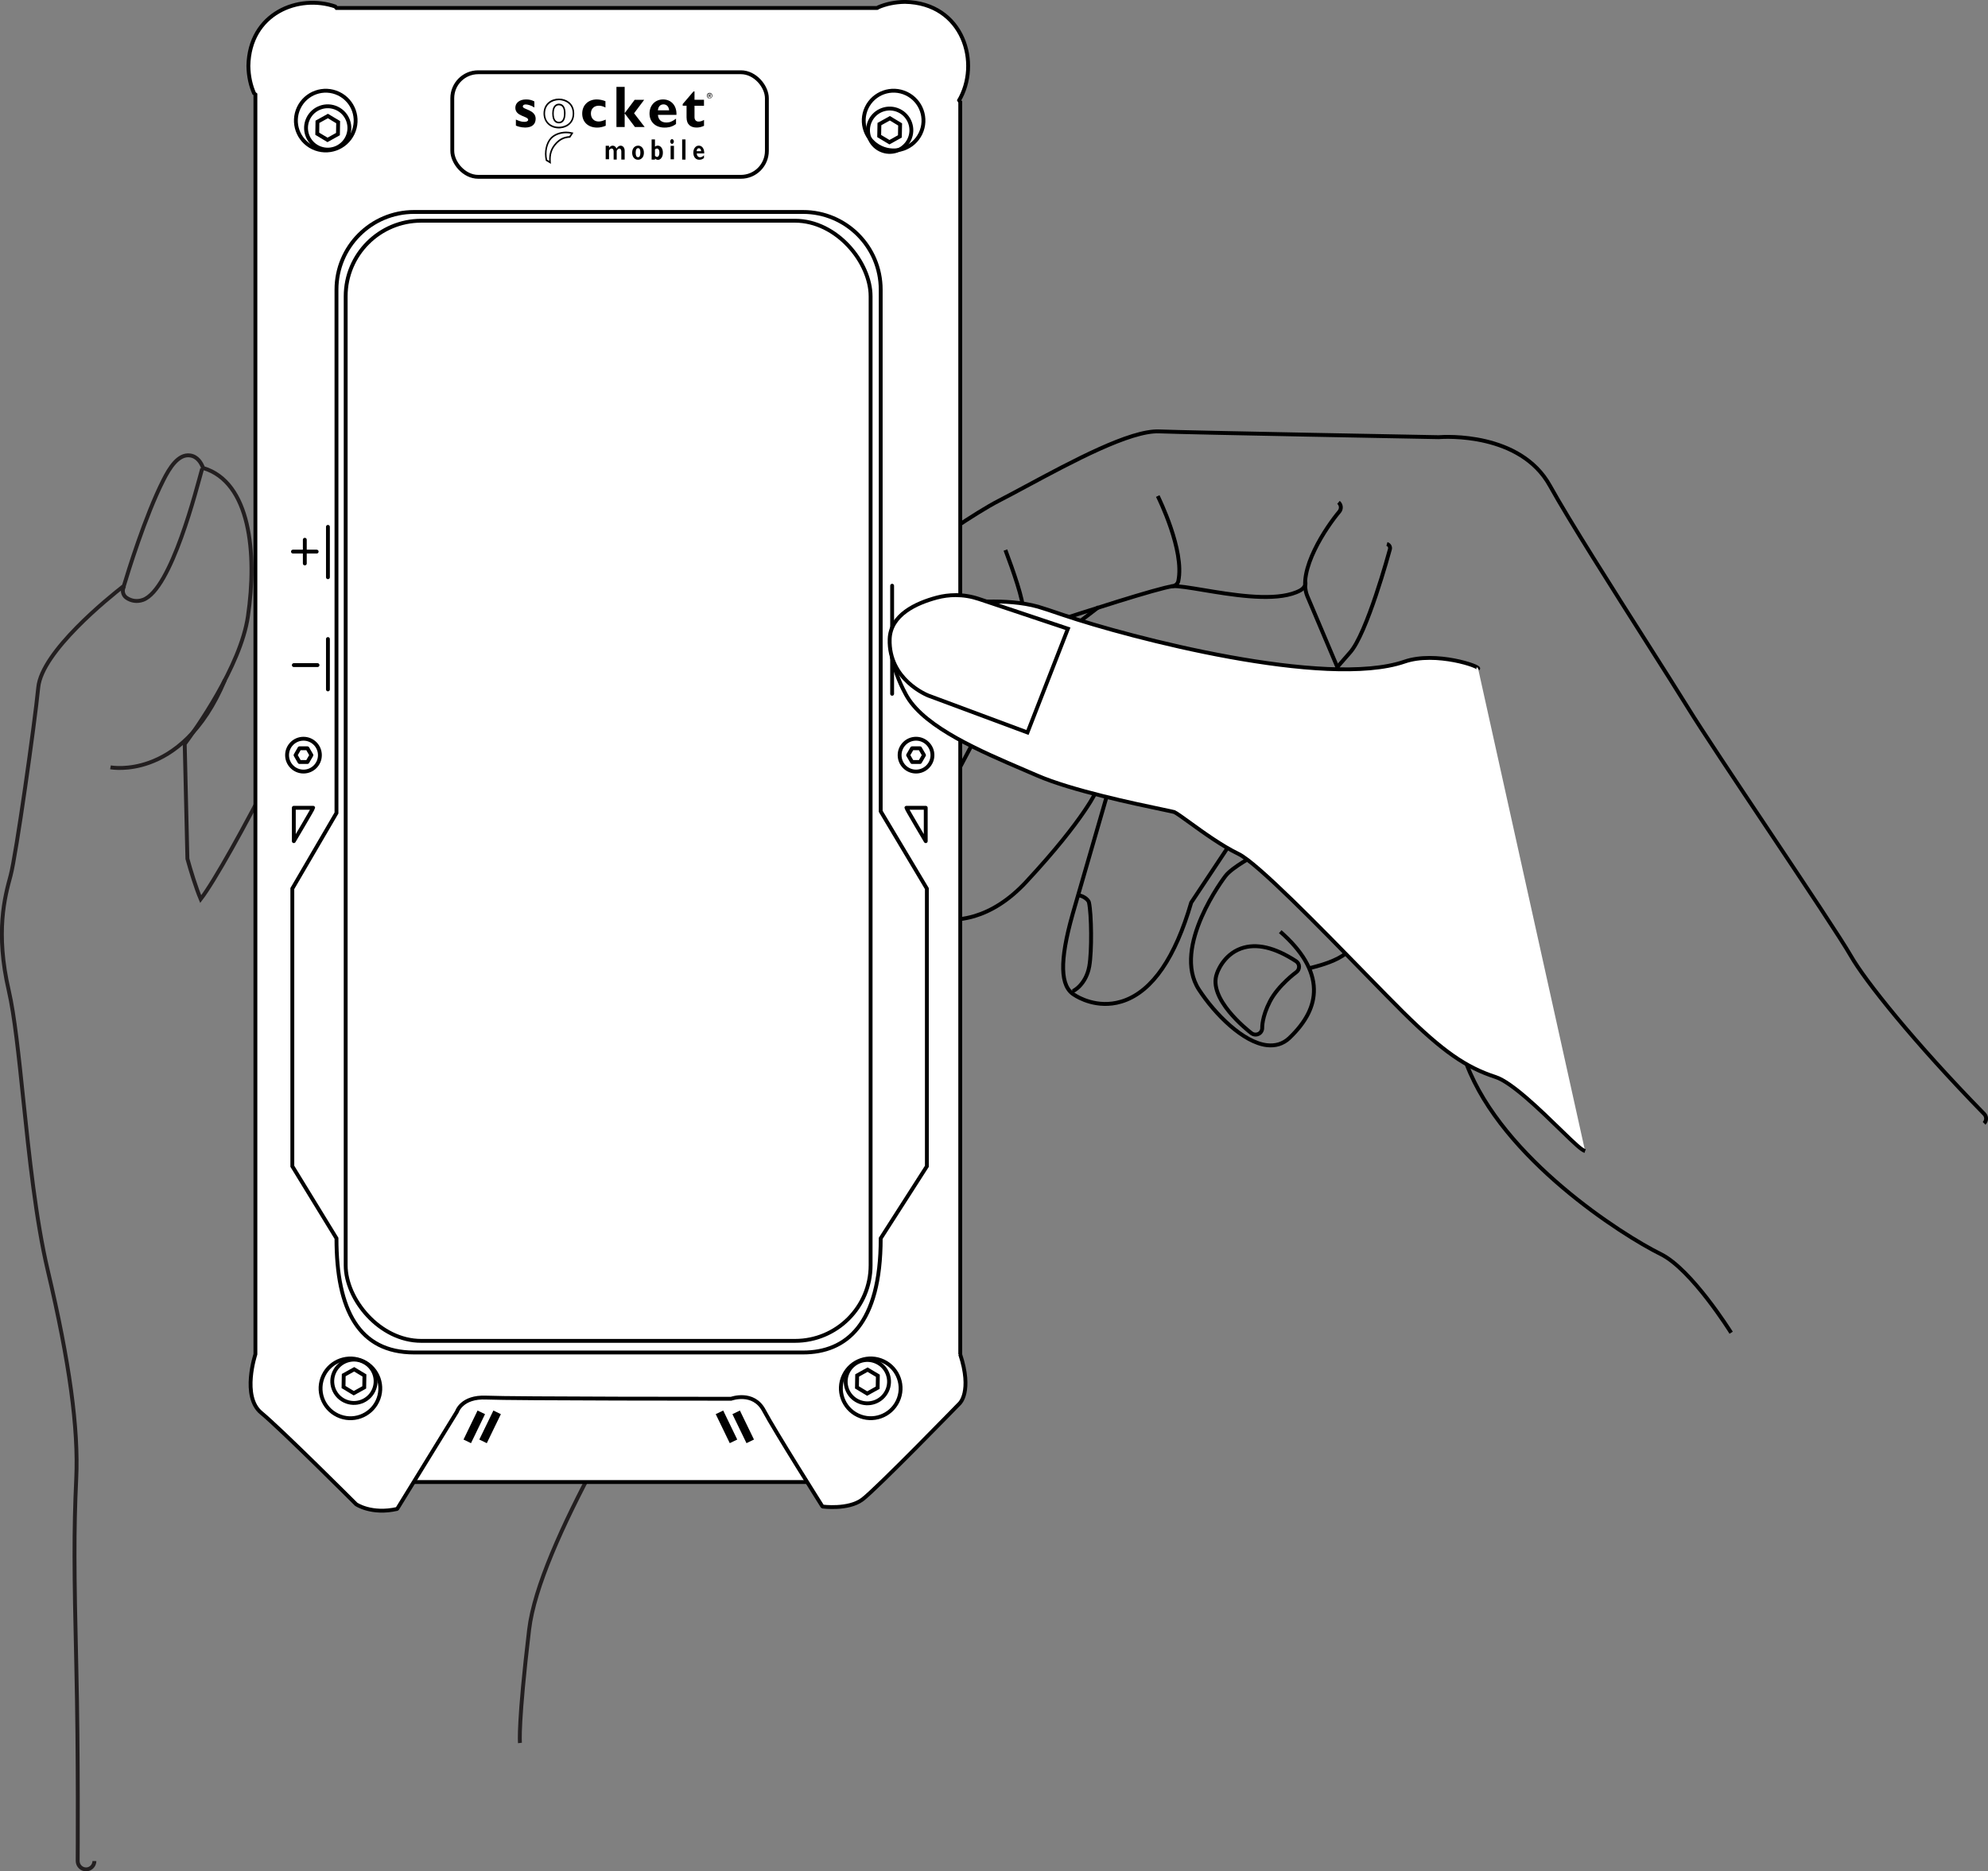 <?xml version="1.0" encoding="UTF-8"?>
<svg id="Layer_2" xmlns="http://www.w3.org/2000/svg" viewBox="0 0 509.83 479.94">
  <rect x="0" y="0" width="509.83" height="479.94" fill="#808080" stroke="none"/>
  <defs>
    <style>
      .cls-1, .cls-2, .cls-3, .cls-4, .cls-5, .cls-6, .cls-7, .cls-8 {
        stroke: #000;
      }

      .cls-1, .cls-2, .cls-4, .cls-5, .cls-9, .cls-6, .cls-7 {
        stroke-width: .99px;
      }

      .cls-1, .cls-10, .cls-3, .cls-4, .cls-5, .cls-9, .cls-7, .cls-8 {
        fill: none;
      }

      .cls-1, .cls-10, .cls-4, .cls-9, .cls-6, .cls-8 {
        stroke-miterlimit: 10;
      }

      .cls-1, .cls-7 {
        stroke-linecap: round;
      }

      .cls-2, .cls-3, .cls-5 {
        stroke-linejoin: bevel;
      }

      .cls-2, .cls-11, .cls-6 {
        fill: #fff;
      }

      .cls-12 {
        fill: #231f20;
      }

      .cls-10 {
        stroke: #231f20;
      }

      .cls-3 {
        stroke-width: 2.13px;
      }

      .cls-9 {
        stroke: #fff;
      }

      .cls-7 {
        stroke-linejoin: round;
      }
    </style>
  </defs>
  <g id="Layer_1-2">
    <g>
      <g>
        <path class="cls-8" d="M443.96,341.8c-.1-.16-10.12-16.25-18.05-20.16-9.99-4.94-40.59-24.48-49.78-48.67" />
        <path class="cls-8" d="M334.68,149.17c.44.83-.44,1.83-1.26,2.27-.63.34-1.33.61-2.08.84-6.05,1.82-15.57.23-22.73-.96-3.42-.57-6.65-1.11-7.89-.97-3.57.41-23.67,6.91-31.11,9.38-.88.33-1.85-.19-2.15-1.08-.3-.89.19-1.85,1.08-2.14" />
        <path class="cls-8" d="M343.26,128.84c.72.6.81,1.67.2,2.39-3.21,3.81-10.94,15.14-8.18,21.69,3.77,8.96,8.57,20.26,8.57,20.26" />
        <path class="cls-8" d="M355.68,139.52c.58.16.93.76.77,1.34-.24.89-5.94,21.8-10.27,26.53l-3.16,3.62" />
        <path class="cls-8" d="M207.44,169.82c-.12-.17,10.26-8.32,10.74-10.15.24-.9,1-3.17-.67-4.83" />
        <path class="cls-8" d="M232.25,172.78c.42-.12.86-.07,1.24.13,8.03,4.19,17.57,8.67,20.56,9.39.91-2.08,3.06-6.31,5.85-11.78,1.11-2.17,2.17-4.25,2.76-5.44-2.39-1.44-10.51-4.51-17.56-6.83-.89-.29-1.37-1.25-1.08-2.14.29-.89,1.25-1.37,2.14-1.08,18.81,6.19,19.73,8.19,20.03,8.84.24.52.25,1.08.05,1.59-.28.68-1.38,2.84-3.3,6.61-2.14,4.19-5.72,11.21-6.05,12.29-.17.56-.58,1.02-1.14,1.26-.71.3-2.86,1.21-23.23-9.39-2.5.64-10.63,2.46-15.39.43-4.04-1.72-10.7-6.02-11.37-10.22-.24-1.51.3-2.92,1.5-3.96,4.16-3.61,37.62-28.26,48.8-34.01,2.09-1.07,4.53-2.39,7.11-3.77,11.89-6.39,26.69-14.35,34.07-14.06,8.25.32,69.06,1.43,71.68,1.48,1.69-.13,20.95-1.26,28.55,12.42,4.98,8.98,16.14,26.53,25.1,40.63,4.21,6.63,7.85,12.35,10.23,16.22,3.52,5.71,12.15,18.65,20.5,31.15,9.76,14.62,18.97,28.43,21.41,32.7,3.53,6.18,16.02,21.92,34.15,40.46.66.67.64,1.74-.03,2.4" />
        <path class="cls-8" d="M281.76,155.68l-6.99,5.36c-.17.13-.35.22-.54.28-.66.2-1.39-.02-1.84-.59-.57-.74-.43-1.81.31-2.38" />
        <path class="cls-8" d="M281.53,202.15c-.12.3-3.13,7.63-18.35,24.01-4.55,4.9-9.09,7.53-13.24,8.78-10.45,3.14-18.54-2.44-18.65-2.52-1.85-1.3-2.9-3.13-3.02-5.3-.39-7.13,9.42-16.26,11.42-18.04l10.33-19.53" />
        <path class="cls-8" d="M232.75,232.66c-.8.24-1.68-.14-2.03-.93-.79-1.77-1.37-5.73,2.09-8.07,1.88-1.27,5.41-9.75,7.31-15.36.3-.89,1.27-1.36,2.15-1.06.89.3,1.36,1.27,1.06,2.15-.83,2.44-5.14,14.72-8.63,17.08-1.92,1.3-1,3.63-.88,3.89.37.86-.02,1.86-.88,2.23-.06.03-.13.05-.2.07Z" />
        <path class="cls-8" d="M313.03,214.01c.52-.78,1.57-.99,2.35-.47.78.52.99,1.57.47,2.35l-10.36,15.59c-4.1,14.11-9.91,22.58-17.26,25.18-.23.08-.46.16-.68.22-6.22,1.87-11.19-1.17-11.93-1.66-3.78-2.12-3.95-8.7-.56-20.69l.08-.29c.81-2.86,9.09-31.39,9.17-31.68.26-.9,1.2-1.42,2.1-1.16.9.26,1.42,1.2,1.16,2.1" />
        <path class="cls-8" d="M276.35,229.67c.92-.2,2.72.88,2.92,1.79.65,2.98.77,12.52.08,16.37-.83,4.67-4.13,6.49-4.44,6.42" />
        <path class="cls-8" d="M328.32,238.94c5.63,4.92,8.54,9.87,8.64,14.72.1,4.31-1.97,8.42-6.31,12.57-.79.75-1.7,1.28-2.7,1.59-.94.28-1.96.36-3.04.24-6.06-.7-13.29-7.89-17.44-14.26-7.11-10.93,6.66-28.96,6.81-29.14,1.78-2.31,7.5-5.3,8.14-5.64.83-.42,1.86-.1,2.29.73.43.83.11,1.86-.73,2.29" />
        <path class="cls-8" d="M346.39,240.52c.76.55.93,1.61.38,2.37-1.72,2.37-5.19,3.77-8.11,4.65-1.09.33-2.11.58-2.93.79" />
        <path class="cls-8" d="M322.48,265.27c-.52.15-1.08.06-1.52-.27-1.16-.89-11.24-8.89-8.89-15.28.03-.12,1.53-4.79,6.21-6.47,3.9-1.4,8.63-.3,14.1,3.27.47.31.76.82.77,1.38.01.56-.25,1.09-.7,1.42-.05.03-4.63,3.37-6.77,7.5-2.08,4.01-1.98,6.71-1.98,6.74.03.66-.32,1.29-.91,1.59-.1.05-.2.09-.3.12Z" />
        <path class="cls-8" d="M257.84,141.07c1.83,4.85,4.84,13.31,4.46,15.46-.12.65-.59,1.15-1.18,1.33-.25.07-.51.09-.78.05" />
        <path class="cls-8" d="M296.91,127.22c.28.57,6.91,13.99,5.28,21.78-.13.63-.6,1.1-1.17,1.28-.26.08-.55.1-.83.03" />
      </g>
      <g>
        <path class="cls-10" d="M166.56,127.65c.82-1.73,1.15-11.75,1.28-19.86,0-.2-.02-.4-.07-.59-.06-.21-1.44-5.31-4.54-12.63-1.03-2.44-6.6-14.73-14.69-17.28-2.7-.85-5.45-.53-7.97.94-1.02.27-3.3,1.16-5.28,3.9-3.44,4.77-4.22,12.62-2.32,23.32l-8.57,19.58-35.25,47.59c-2.41,1.44-13.71,8.93-19.44,25.73-6.78,13.34-14.77,27.75-18.24,32.24-1.19-2.81-2.6-7.39-3.41-10.36l-.69-29.41c2.53-3.41,14.31-19.84,16.21-32.72,2.4-16.28.57-34.51-11.49-38.08-.47-1.28-1.44-2.94-3.33-3.21-3.04-.44-5.29,3.19-6.9,6.4-4.66,9.24-9.1,23.71-10.09,27.04-3.86,3-21.06,16.84-21.96,26.06-.88,9.06-5.71,43.17-7.09,48.23-1.49,5.48-3.95,14.52-.46,29.56,1.46,6.29,2.56,16.77,3.71,27.86,1.52,14.54,3.24,31.01,6.28,43.85,5.59,23.6,7.91,40.58,7.3,53.45-.63,13.47-.55,23.8.02,48.01.55,23.2.35,49.73.35,50,0,1.19.95,2.16,2.13,2.17.26,0,.51-.04.74-.13.82-.3,1.41-1.08,1.42-2.01" />
        <path class="cls-10" d="M193.18,164.01c.77-.83,15.45-13.31,3.57-28.47-8.01-10.22-23.39-16.76-39.71-8.35-2.69,1.39-5.53,2.73-8.27,4.02-12.63,5.96-25.69,12.11-24.5,23.89,0,.05.01.1.02.15.08.48,2.14,11.91,10.21,16.26,4.21,2.27,9.15,2.19,14.69-.23,12.03-5.26,22.11-6.85,27.53-7.7,3.7-.58,5.09-.8,5.91-1.92" />
        <path class="cls-10" d="M136.04,187.66c.59.38,1.29.44,1.9.22.42-.15.79-.43,1.06-.82l11.12-16.55" />
        <path class="cls-10" d="M209.18,211.01c1.81-3.31,17.03-28.34,10.94-38.25-3.49-5.68-7.86-9.14-12.99-10.27-6.24-1.38-13.62.71-21.92,6.21-1.06.63-28.33,16.86-40.14,30.95l-1.53,1.82c-7.15,8.5-12.32,14.65-11.74,21.12.34,3.78,2.56,7.27,6.99,10.96.09.07.18.14.28.2.46.27,11.48,6.61,25.52-4.45,8.11-6.38,32.79-25.82,41.93-27.99,1.15-.27,1.87-1.43,1.59-2.59" />
        <path class="cls-10" d="M133.35,447.02c-.02-.16-.51-4.99,2.35-29.09,2.56-21.52,28.96-64.12,43.15-87.01,2.19-3.54,4.14-6.67,5.72-9.28,11.8-19.48,26.94-52.05,27.97-54.29,5.71-9.26,23.44-39.46,17.13-47.2-6.82-8.36-13.07-13.61-31.61-5.02-1.29.54-33.57,14.06-44.47,27.41-.78.79-5.56,5.9-5.39,12.05.1,3.36,1.61,6.35,4.49,8.91,1.49,1.67,9.95,8.35,39.74-9.65l23.03-8.28c1.12-.4,1.7-1.63,1.3-2.75" />
        <line class="cls-10" x1="188.35" y1="256.01" x2="193.17" y2="261.01" />
        <path class="cls-12" d="M168.4,280.67c.37-.13.68-.42.83-.81.27-.71-.09-1.51-.8-1.78-.36-.14-36.36-14.48-40.71-67.97-.06-.76-.73-1.33-1.49-1.27-.76.06-1.33.73-1.27,1.49,4.5,55.32,42.11,70.19,42.49,70.34.32.12.66.12.96,0Z" />
        <path class="cls-12" d="M122.69,318.96c.49-.18.86-.63.91-1.18.05-.59,4.6-59.57-33.15-101.25-.51-.57-1.39-.61-1.95-.1-.57.51-.61,1.39-.1,1.95,36.92,40.77,32.49,98.58,32.44,99.16-.07.76.5,1.43,1.26,1.5.2.02.4-.01.58-.08Z" />
        <path class="cls-10" d="M28.33,196.79c.36.07,4.53.76,9.95-1.19,6.1-2.19,13.79-7.73,19.42-21.26" />
        <path class="cls-12" d="M158.45,119.39c1.3-.47,2.37-1.06,3.12-1.61.96-.7,1.17-2.05.46-3.01-.7-.95-2.04-1.17-3-.47-.23.17-5.56,3.86-11.4-.28-1.28-.91-2.45-1.72-3.5-2.44-4.65-3.21-6.55-4.58-6.81-6.22-.19-1.17-1.3-1.97-2.47-1.77-1.18.19-1.97,1.3-1.77,2.47.58,3.51,3.43,5.48,8.61,9.07,1.04.72,2.19,1.51,3.46,2.41,4.88,3.46,9.87,3.08,13.3,1.85Z" />
        <path class="cls-10" d="M31.88,150.32c-.67.98-.42,2.32.56,2.99,1.27.87,2.77,1.06,4.22.54h.01c7.31-2.66,13.82-28.89,15.18-33.67" />
        <path class="cls-12" d="M142.22,138.32c.07-.03.14-.06.2-.09.68-.35.94-1.19.59-1.86-.27-.53-.84-.81-1.4-.74-1.19-.19-6.97-2.33-12.04-4.36-.71-.28-1.51.06-1.8.77s.06,1.51.77,1.8c11.34,4.53,13,4.72,13.67,4.48Z" />
        <path class="cls-12" d="M137.85,167.43c-3.14-4.69-12.77-13.01-12.87-13.09-.54-.46-.81-1.17-.73-1.87.08-.71.51-1.33,1.14-1.66l13.11-6.89c14.68-6.96,19.02,1.25,19.16,1.54,1.43,2.63,1.69,5.38.76,8.16-2.57,7.77-13.84,13.06-14.32,13.28-.06.03-.12.05-.17.07l-3.57,1.28c-.93.33-1.97,0-2.51-.83Z" />
        <path class="cls-12" d="M143.24,231.93l-10.68-10.46c-.56-.55-.78-1.36-.57-2.12.54-1.93,4.84-6.28,12.09-12.25,12.07-9.93,18.04-4.4,18.29-4.16.1.09.19.2.26.31,4.33,6.15,2.1,11.97.32,14.18-.08.1-.17.19-.27.28l-16.54,14.31c-.21.18-.44.31-.68.4-.76.27-1.63.11-2.23-.49Z" />
        <path class="cls-12" d="M158.12,263.28l-9.12-9.45c-.44-.45-.65-1.07-.59-1.69.06-.62.39-1.19.9-1.55l10.31-7.29c4.96-3.51,9.03-4.81,12.1-3.86,2.28.7,3.22,2.38,3.47,2.95,3.65,7.24-5.19,13.81-10.48,17.74-1.15.86-2.57,1.91-3.01,2.39-.21.59-.68,1.08-1.29,1.3h0c-.8.29-1.69.08-2.28-.53Z" />
        <path class="cls-10" d="M130,183.74c7.39,3.74,11.83,8.3,12.52,9.36.35.96,1.36,1.56,2.4,1.37.12-.02.24-.05.35-.09" />
      </g>
      <g>
        <path class="cls-2" d="M207.05,380.1h-100.97v-29.2h97.11s3.86,29.35,3.86,29.2Z" />
        <path class="cls-2" d="M246.26,347.35V25.96s-.43,0-.43,0c5.84-9.63,1.25-25.22-13.76-25.48-2.6.04-4.89.55-6.87,1.4l-.19.17H86.09s.04-.33.04-.33c-9.55-3.38-22.2,1.69-22.43,15.2.05,2.72.6,5.1,1.52,7.14l.28-.07v323.34s-3.61,10.82,1.5,15.02c5.11,4.21,24.34,23.44,24.34,23.44,0,0,3.91,2.7,10.52,1.2l15.33-24.94s1.2-3.91,7.51-3.61c6.31.3,62.8.3,62.8.3,0,0,5.71-2.1,8.41,3,2.7,5.11,15.02,24.64,15.02,24.64,0,0,6.61.9,10.22-1.8s24.94-24.64,24.94-24.64c0,0,3.31-3,.15-12.62Z" />
        <rect class="cls-9" x="88.65" y="56.16" width="134.62" height="287.28" rx="19.38" ry="19.38" />
        <rect class="cls-4" x="88.65" y="56.61" width="134.62" height="287.28" rx="19.38" ry="19.38" />
        <path class="cls-4" d="M205.95,346.87h-99.75c-14.09,0-19.91-10.79-19.91-29.28l-11.32-18.48v-71.22s11.32-19.38,11.32-19.38V74.27c0-10.99,8.91-19.91,19.91-19.91h99.75c10.99,0,19.91,8.91,19.91,19.91v133.8s11.84,19.83,11.84,19.83v71.22s-11.84,18.48-11.84,18.48c0,22.09-8.89,29.27-19.91,29.27Z" />
        <circle class="cls-4" cx="83.54" cy="30.92" r="7.66" transform="translate(19.69 93.04) rotate(-64.52)" />
        <g>
          <circle class="cls-4" cx="84.04" cy="32.81" r="5.56" transform="translate(18.27 94.57) rotate(-64.52)" />
          <polygon class="cls-4" points="86.67 34.39 83.99 35.88 81.36 34.3 81.41 31.24 84.09 29.75 86.72 31.33 86.67 34.39" />
        </g>
        <circle class="cls-4" cx="229.16" cy="30.92" r="7.66" transform="translate(102.67 224.49) rotate(-64.52)" />
        <g>
          <circle class="cls-4" cx="228.16" cy="33.4" r="5.56" transform="translate(99.86 225) rotate(-64.52)" />
          <polygon class="cls-4" points="230.78 34.98 228.1 36.47 225.47 34.89 225.53 31.82 228.21 30.33 230.84 31.91 230.78 34.98" />
        </g>
        <circle class="cls-4" cx="223.3" cy="356.05" r="7.66" transform="translate(-194.18 404.47) rotate(-64.52)" />
        <g>
          <circle class="cls-4" cx="222.45" cy="354.33" r="5.56" transform="translate(-193.12 402.73) rotate(-64.52)" />
          <polygon class="cls-4" points="225.08 355.91 222.39 357.4 219.77 355.82 219.82 352.76 222.5 351.27 225.13 352.84 225.08 355.91" />
        </g>
        <circle class="cls-4" cx="89.87" cy="356.05" r="7.66" transform="translate(-270.21 284.03) rotate(-64.52)" />
        <g>
          <circle class="cls-4" cx="90.78" cy="354.24" r="5.56" transform="translate(-268.07 283.81) rotate(-64.52)" />
          <polygon class="cls-4" points="93.41 355.82 90.72 357.31 88.1 355.73 88.15 352.67 90.83 351.18 93.46 352.76 93.41 355.82" />
        </g>
        <line class="cls-1" x1="75.35" y1="170.58" x2="81.43" y2="170.58" />
        <line class="cls-1" x1="75.13" y1="141.47" x2="81.21" y2="141.47" />
        <line class="cls-1" x1="78.17" y1="144.51" x2="78.17" y2="138.43" />
        <line class="cls-1" x1="84.1" y1="148.04" x2="84.1" y2="135.12" />
        <line class="cls-1" x1="228.79" y1="177.94" x2="228.79" y2="150.22" />
        <line class="cls-1" x1="84.1" y1="176.81" x2="84.1" y2="163.89" />
        <circle class="cls-4" cx="234.77" cy="164.07" r="3.16" />
        <line class="cls-1" x1="234.77" y1="159.65" x2="234.77" y2="163.8" />
        <path class="cls-7" d="M80.31,207.17h-4.96s0,8.56,0,8.56c0,0,4.96-8.34,4.96-8.56Z" />
        <path class="cls-7" d="M232.45,207.17h4.96s0,8.56,0,8.56c0,0-4.96-8.34-4.96-8.56Z" />
        <line class="cls-3" x1="123.43" y1="362.22" x2="119.83" y2="369.66" />
        <line class="cls-3" x1="127.49" y1="362.22" x2="123.88" y2="369.66" />
        <line class="cls-3" x1="184.51" y1="362.22" x2="188.11" y2="369.66" />
        <line class="cls-3" x1="188.79" y1="362.22" x2="192.4" y2="369.66" />
        <rect class="cls-5" x="115.99" y="18.53" width="80.68" height="26.82" rx="6.66" ry="6.66" />
        <g>
          <path d="M137.04,27.56c-.9-.59-1.8-.77-2.21-.77-.27,0-.75.06-.75.54,0,.77,3.29.8,3.29,3.12,0,1.45-.97,2.26-2.7,2.26-1.06,0-2.08-.34-2.37-.51v-1.54c.67.3,1.35.59,2.14.59.62,0,1.01-.2,1.01-.51,0-1.01-3.29-.83-3.29-3.1,0-1.28,1.1-2.14,2.74-2.14.83,0,1.45.15,2.14.51v1.55Z" />
          <path d="M155.34,32.25c-.78.32-1.49.47-2.19.47-2.33,0-3.84-1.42-3.84-3.59s1.56-3.63,3.75-3.63c.67,0,1.54.18,2.21.45v1.63c-.53-.3-1.16-.47-1.68-.47-1.25,0-2.05.78-2.05,2s.79,2.05,1.98,2.05c.5,0,.95-.12,1.82-.48v1.57Z" />
          <path d="M160.21,29.05h-.03s2.58-3.45,2.58-3.45h2.44s-2.59,3.45-2.59,3.45l2.71,3.52h-2.49s-2.6-3.45-2.6-3.45h-.03s0,3.45,0,3.45h-2.11s0-10.29,0-10.29h2.11v6.77Z" />
          <path d="M168.72,28.29c.09-.96.62-1.52,1.44-1.52s1.35.58,1.44,1.52h-2.87ZM173.37,30.43c-.98.74-1.62.99-2.46.99-1.31,0-2.11-.72-2.18-1.96h4.75c.1-2.53-1.49-3.96-3.42-3.96-2.04,0-3.49,1.51-3.49,3.63s1.51,3.59,3.84,3.59c.52,0,1.77,0,2.96-.92v-1.37Z" />
          <path d="M180.54,27.12h-2.43s0,2.92,0,2.92c0,.69.38,1.14,1.03,1.14.44,0,.84-.11,1.41-.42v1.51c-.73.32-1.27.44-1.92.44-1.37,0-2.56-.66-2.56-2.61v-2.99h-.99v-.42s2.77-3.24,2.77-3.24h.26v2.14h2.43v1.52Z" />
          <g>
            <path d="M143.34,32.93c-2.33,0-3.95-1.57-3.95-3.83,0-2.62,2.05-3.82,3.95-3.82.96,0,1.9.31,2.59.85.87.68,1.33,1.72,1.33,2.98,0,1.29-.48,2.33-1.4,3.01-.98.73-2.09.81-2.53.81ZM143.34,25.7c-1.71,0-3.56,1.07-3.56,3.4,0,2.04,1.43,3.41,3.56,3.41,1.31,0,3.53-.72,3.53-3.4s-2.22-3.42-3.53-3.42ZM143.34,31.64c-.64,0-1.72-.33-1.72-2.53,0-2.27,1.2-2.52,1.72-2.52,1.09,0,1.69.88,1.69,2.47,0,2.24-1.06,2.58-1.69,2.58ZM143.34,27c-.86,0-1.33.75-1.33,2.11s.45,2.12,1.33,2.12c1.07,0,1.3-1.18,1.3-2.16,0-1.37-.44-2.06-1.3-2.06Z" />
            <path d="M141.31,42.03l-1.34-.8-.02-.09c-.5-2.15.02-4.56,1.26-5.86.91-.95,2.39-1.52,3.98-1.52.55,0,1.08.07,1.6.2l.27.07-.83,1.29h-.1c-1.35.07-2.35.53-3.33,1.55-1.25,1.32-1.72,2.78-1.54,4.76l.04.4ZM140.31,40.95l.54.32c-.1-1.91.42-3.37,1.68-4.7,1.01-1.06,2.09-1.57,3.49-1.66l.4-.62c-.4-.08-.81-.12-1.23-.12-1.48,0-2.86.52-3.7,1.39-1.14,1.19-1.62,3.39-1.18,5.38Z" />
          </g>
          <g>
            <path d="M156.19,37.4v.48c.29-.35.6-.52.93-.52.46,0,.78.25.97.74.32-.49.68-.74,1.06-.74.31,0,.56.12.76.37.2.24.29.56.29.95v2.24s-.86,0-.86,0v-2.04c0-.25-.04-.44-.13-.57-.09-.14-.21-.21-.37-.21-.25,0-.48.2-.68.59v2.23s-.79,0-.79,0v-2.07c0-.24-.05-.43-.14-.56-.1-.13-.22-.2-.38-.2-.23,0-.45.16-.66.48v2.27s-.86,0-.86,0v-3.45s.86,0,.86,0Z" />
            <path d="M163.63,37.35c.42,0,.77.16,1.06.48.29.32.44.77.44,1.34s-.15,1.02-.44,1.33c-.3.32-.65.47-1.06.47-.44,0-.8-.17-1.09-.5-.28-.34-.42-.77-.42-1.31s.14-.98.43-1.31c.29-.33.65-.49,1.08-.49ZM163.63,40.32c.4,0,.6-.4.6-1.19s-.2-1.13-.6-1.13c-.19,0-.34.1-.45.3-.11.2-.16.49-.16.86,0,.78.2,1.16.61,1.16Z" />
            <path d="M167.97,35.75v1.87c.22-.18.46-.27.7-.27.39,0,.71.17.96.5.25.34.37.77.37,1.31s-.12.98-.36,1.32c-.24.34-.54.51-.91.51-.27,0-.52-.11-.76-.33v.27s-.86,0-.86,0v-5.18s.86,0,.86,0ZM167.97,38.32v1.62c.17.2.34.3.5.3.2,0,.36-.1.47-.29.11-.2.17-.47.17-.81s-.06-.59-.18-.78c-.12-.18-.28-.27-.47-.27-.15,0-.31.08-.49.24Z" />
            <path d="M171.88,36.29c0-.17.05-.31.14-.43.09-.12.2-.18.32-.18s.24.06.33.18c.09.12.14.26.14.43s-.05.31-.14.43c-.09.12-.2.18-.33.18s-.23-.06-.32-.18c-.09-.12-.14-.26-.14-.43ZM172.84,37.4v3.45s-.86,0-.86,0v-3.45s.86,0,.86,0Z" />
            <path d="M175.8,35.75v5.18s-.86,0-.86,0v-5.18s.86,0,.86,0Z" />
            <path d="M180.54,39.82v.69c-.32.31-.72.46-1.19.46s-.84-.16-1.12-.49c-.28-.33-.42-.76-.42-1.31s.13-.97.4-1.31c.26-.34.6-.51,1.01-.51s.75.18,1.01.54c.26.36.39.84.37,1.45h-1.92c.02.32.1.56.26.73.15.17.36.26.62.26.31,0,.64-.17.99-.5ZM178.65,38.78h1.16c-.05-.51-.24-.76-.58-.76s-.54.25-.58.76Z" />
          </g>
          <path d="M181.99,23.8c.39,0,.69.33.69.74s-.31.74-.7.74-.7-.33-.7-.74.31-.74.7-.74h0ZM181.99,23.94c-.31,0-.56.28-.56.63s.25.63.57.63c.31,0,.56-.28.56-.63s-.25-.63-.56-.63h0ZM181.86,24.98h-.13v-.83c.07,0,.13-.02.23-.02.12,0,.2.03.25.06.05.04.07.09.07.17,0,.11-.07.17-.16.2v.02c.07.01.12.08.13.2.02.12.04.17.05.2h-.13s-.04-.1-.05-.2c-.02-.1-.07-.14-.17-.14h-.09s0,.35,0,.35ZM181.86,24.49h.09c.1,0,.19-.04.19-.14,0-.07-.05-.14-.19-.14-.04,0-.07,0-.09,0v.28Z" />
        </g>
        <circle class="cls-7" cx="77.83" cy="193.67" r="4.21" />
        <polygon class="cls-7" points="78.84 191.91 76.81 191.91 75.8 193.67 76.81 195.43 78.84 195.43 79.86 193.67 78.84 191.91" />
        <circle class="cls-7" cx="234.92" cy="193.67" r="4.21" />
        <polygon class="cls-7" points="235.94 191.91 233.91 191.91 232.89 193.67 233.91 195.43 235.94 195.43 236.96 193.67 235.94 191.91" />
      </g>
      <g>
        <path class="cls-6" d="M406.51,295.22c-1.01-.37-2.4-1.67-6.41-5.57-4.95-4.82-12.43-12.1-16.55-13.43-7.65-2.48-13.62-6.66-23.65-16.56-2.6-2.57-6.06-6.12-10.07-10.23-10.91-11.19-27.4-28.11-32.2-30.42-4.25-2.05-9.02-5.5-12.5-8.02-1.64-1.19-3.51-2.54-4-2.73-.22-.07-1.59-.35-3.04-.66-6.98-1.46-23.32-4.88-32.1-8.7-1.06-.46-2.17-.93-3.32-1.43-11.21-4.8-25.17-10.78-29.96-18.67-.29-.47-6.91-11.59-3.03-18.81,3.7-6.89,13.49-5.45,15.42-5.09,1.98-.27,12.89-1.62,21.14.71,1.19.34,3.34,1.06,6.3,2.07,17.26,5.86,67.49,18.95,87.65,12.01,8.02-2.76,19.67,1.28,18.88,1.8" />
        <g>
          <path class="cls-11" d="M238.07,178.39c-.1-.04-10.23-4.11-9.91-14.48.19-6.19,6.69-9.21,12.1-10.66,1.55-.41,3.15-.62,4.77-.62,2.04,0,4.06.33,6,.98l22.83,7.63-10.37,26.6-25.43-9.46Z" />
          <path d="M245.03,153.13h0c1.98,0,3.95.32,5.85.96l22.34,7.47-10,25.66-24.96-9.29c-.4-.16-9.91-4-9.6-14,.18-5.88,6.48-8.79,11.74-10.19,1.51-.4,3.07-.61,4.64-.61M245.03,152.14c-1.64,0-3.29.21-4.9.64-5.4,1.44-12.27,4.56-12.47,11.12-.34,10.86,10.23,14.96,10.23,14.96l25.89,9.63,10.74-27.55-23.32-7.8c-2-.67-4.08-1.01-6.16-1.01h0Z" />
        </g>
      </g>
    </g>
  </g>
</svg>